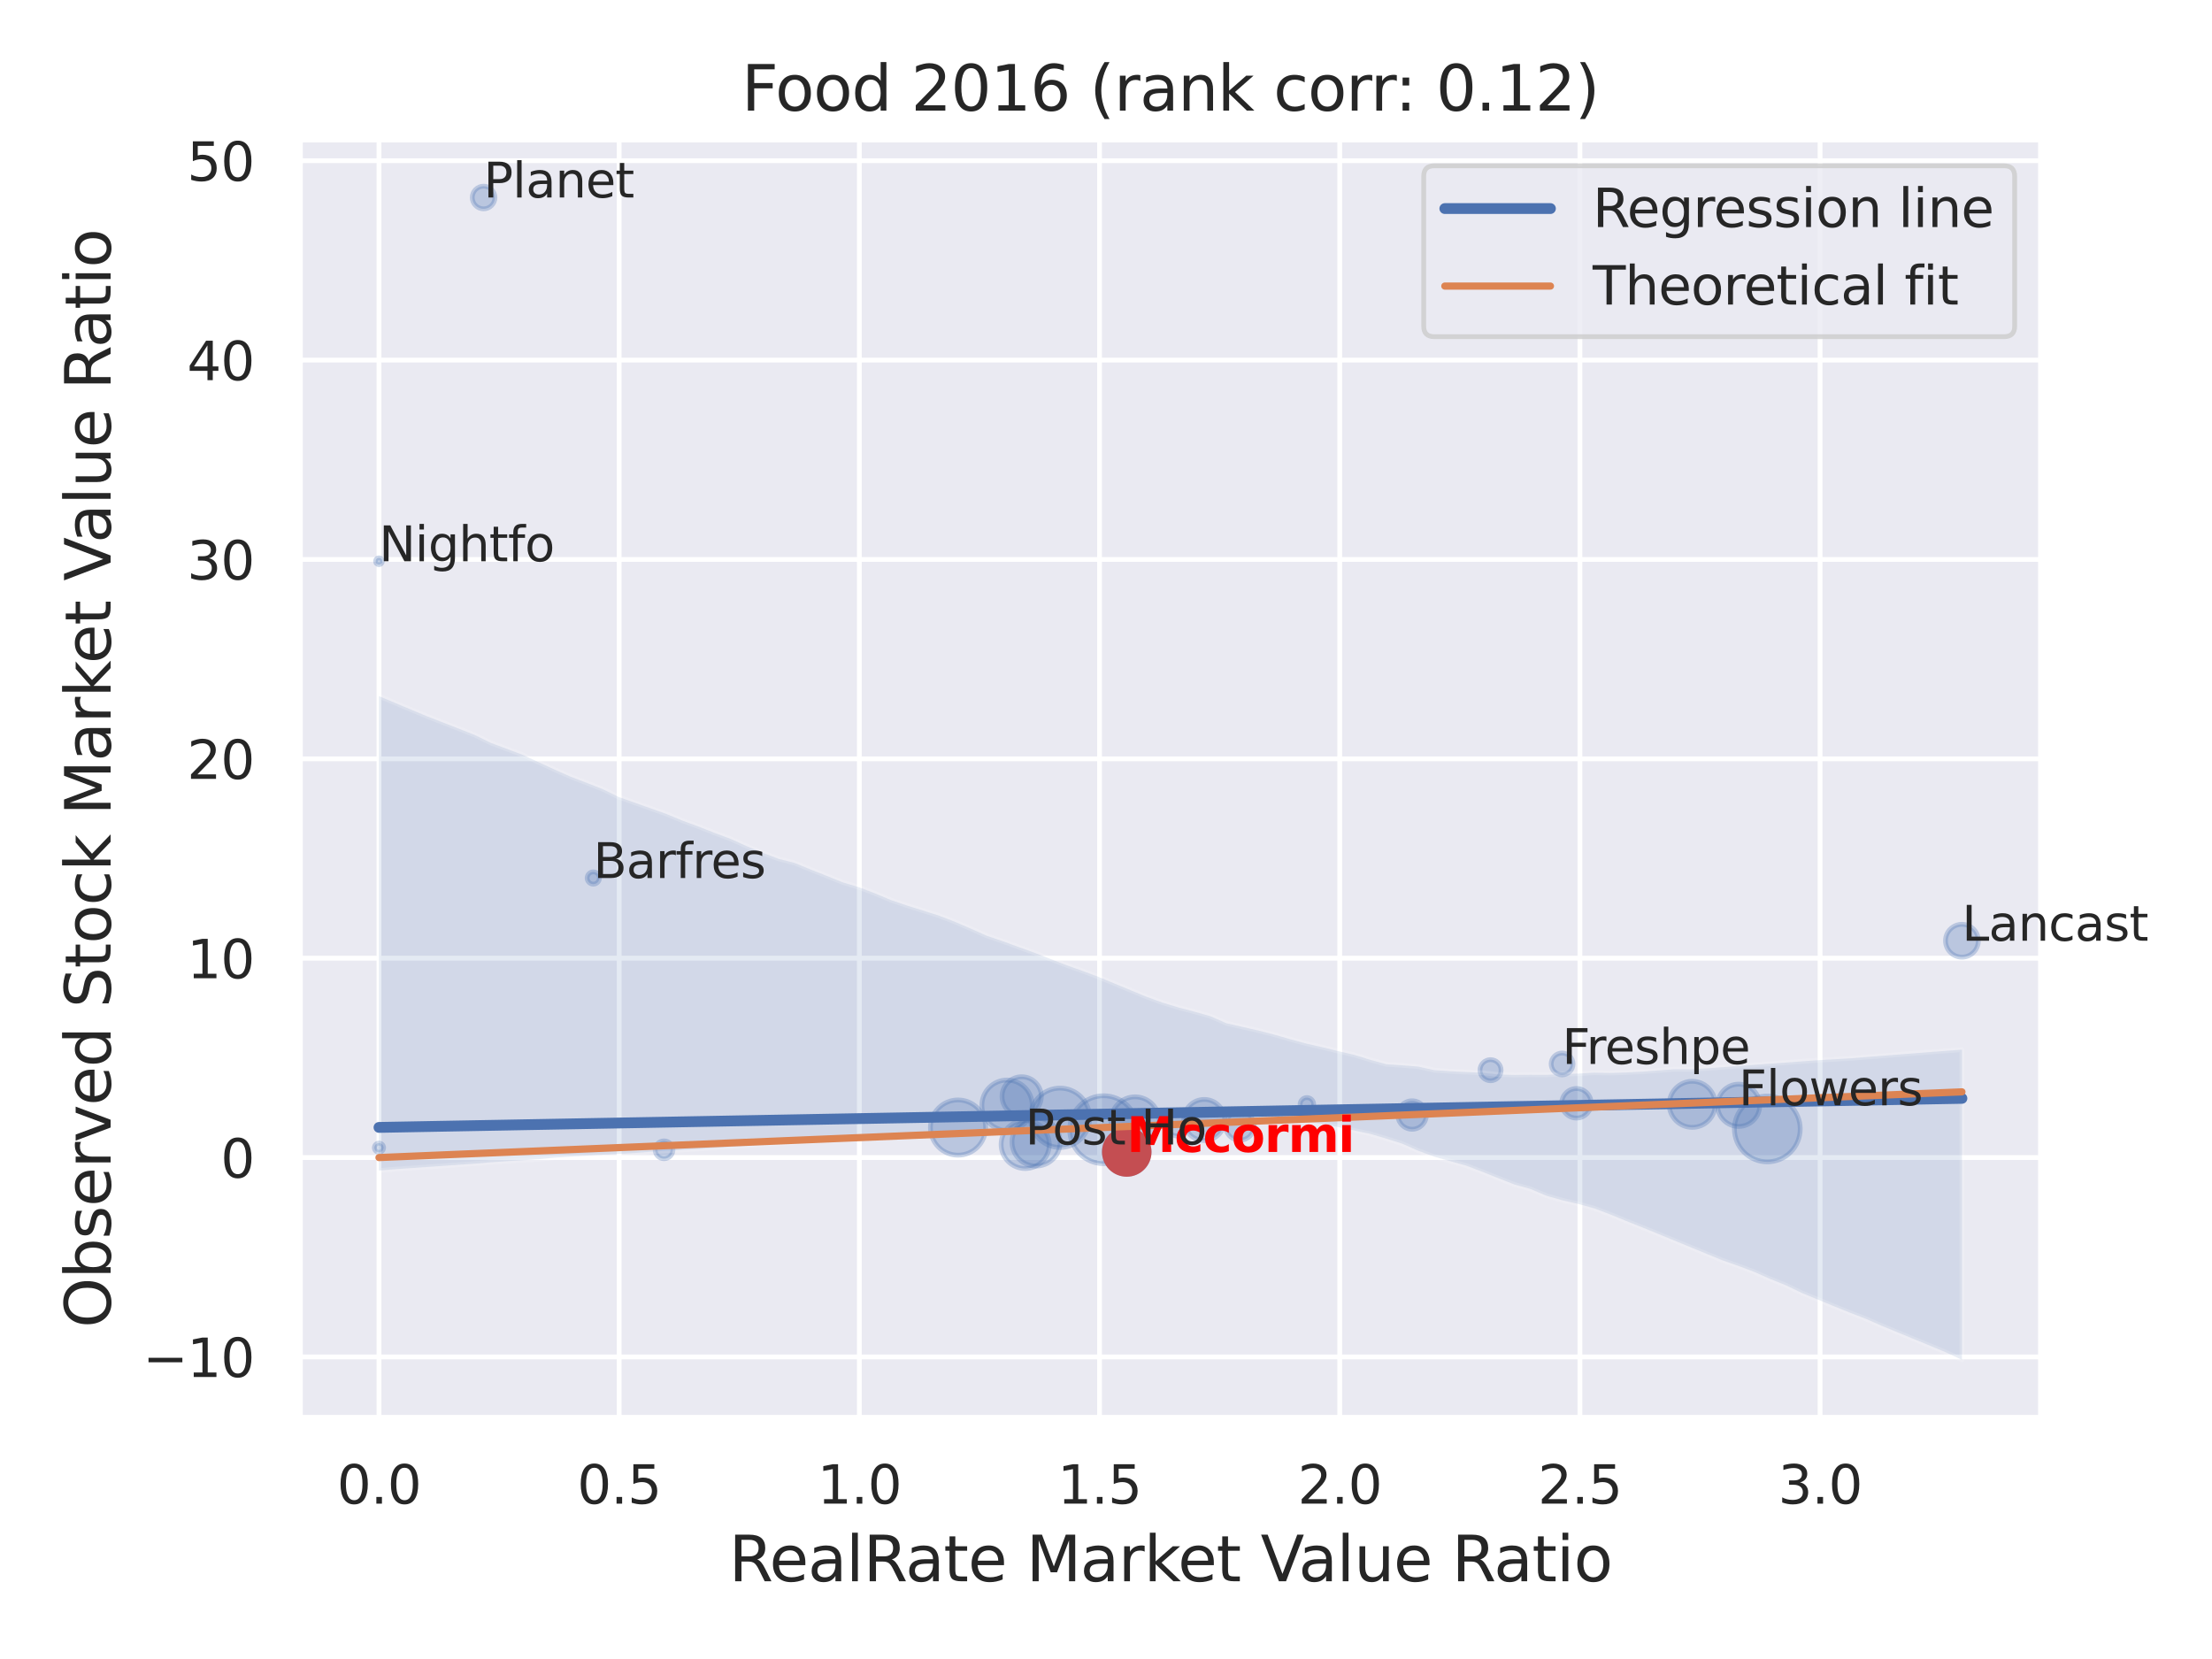 <?xml version="1.0" encoding="utf-8" standalone="no"?>
<!DOCTYPE svg PUBLIC "-//W3C//DTD SVG 1.1//EN"
  "http://www.w3.org/Graphics/SVG/1.1/DTD/svg11.dtd">
<svg xmlns:xlink="http://www.w3.org/1999/xlink" width="460.8pt" height="345.6pt" viewBox="0 0 460.8 345.6" xmlns="http://www.w3.org/2000/svg" version="1.1">
 <defs>
  <style type="text/css">*{stroke-linejoin: round; stroke-linecap: butt}</style>
 </defs>
 <g id="figure_1">
  <g id="patch_1">
   <path d="M 0 345.6 
L 460.8 345.6 
L 460.8 0 
L 0 0 
z
" style="fill: #ffffff"/>
  </g>
  <g id="axes_1">
   <g id="patch_2">
    <path d="M 62.46 295.38 
L 425.193 295.38 
L 425.193 29.04 
L 62.46 29.04 
z
" style="fill: #eaeaf2"/>
   </g>
   <g id="matplotlib.axis_1">
    <g id="xtick_1">
     <g id="line2d_1">
      <path d="M 78.948 295.38 
L 78.948 29.04 
" clip-path="url(#p2f8b7d0de1)" style="fill: none; stroke: #ffffff; stroke-linecap: round"/>
     </g>
     <g id="text_1">
      <!-- 0.0 -->
      <g style="fill: #262626" transform="translate(70.201 313.238) scale(0.11 -0.11)">
       <defs>
        <path id="DejaVuSans-30" d="M 2034 4250 
Q 1547 4250 1301 3770 
Q 1056 3291 1056 2328 
Q 1056 1369 1301 889 
Q 1547 409 2034 409 
Q 2525 409 2770 889 
Q 3016 1369 3016 2328 
Q 3016 3291 2770 3770 
Q 2525 4250 2034 4250 
z
M 2034 4750 
Q 2819 4750 3233 4129 
Q 3647 3509 3647 2328 
Q 3647 1150 3233 529 
Q 2819 -91 2034 -91 
Q 1250 -91 836 529 
Q 422 1150 422 2328 
Q 422 3509 836 4129 
Q 1250 4750 2034 4750 
z
" transform="scale(0.016)"/>
        <path id="DejaVuSans-2e" d="M 684 794 
L 1344 794 
L 1344 0 
L 684 0 
L 684 794 
z
" transform="scale(0.016)"/>
       </defs>
       <use xlink:href="#DejaVuSans-30"/>
       <use xlink:href="#DejaVuSans-2e" x="63.623"/>
       <use xlink:href="#DejaVuSans-30" x="95.41"/>
      </g>
     </g>
    </g>
    <g id="xtick_2">
     <g id="line2d_2">
      <path d="M 128.983 295.38 
L 128.983 29.04 
" clip-path="url(#p2f8b7d0de1)" style="fill: none; stroke: #ffffff; stroke-linecap: round"/>
     </g>
     <g id="text_2">
      <!-- 0.5 -->
      <g style="fill: #262626" transform="translate(120.236 313.238) scale(0.11 -0.11)">
       <defs>
        <path id="DejaVuSans-35" d="M 691 4666 
L 3169 4666 
L 3169 4134 
L 1269 4134 
L 1269 2991 
Q 1406 3038 1543 3061 
Q 1681 3084 1819 3084 
Q 2600 3084 3056 2656 
Q 3513 2228 3513 1497 
Q 3513 744 3044 326 
Q 2575 -91 1722 -91 
Q 1428 -91 1123 -41 
Q 819 9 494 109 
L 494 744 
Q 775 591 1075 516 
Q 1375 441 1709 441 
Q 2250 441 2565 725 
Q 2881 1009 2881 1497 
Q 2881 1984 2565 2268 
Q 2250 2553 1709 2553 
Q 1456 2553 1204 2497 
Q 953 2441 691 2322 
L 691 4666 
z
" transform="scale(0.016)"/>
       </defs>
       <use xlink:href="#DejaVuSans-30"/>
       <use xlink:href="#DejaVuSans-2e" x="63.623"/>
       <use xlink:href="#DejaVuSans-35" x="95.41"/>
      </g>
     </g>
    </g>
    <g id="xtick_3">
     <g id="line2d_3">
      <path d="M 179.018 295.38 
L 179.018 29.04 
" clip-path="url(#p2f8b7d0de1)" style="fill: none; stroke: #ffffff; stroke-linecap: round"/>
     </g>
     <g id="text_3">
      <!-- 1.0 -->
      <g style="fill: #262626" transform="translate(170.271 313.238) scale(0.11 -0.11)">
       <defs>
        <path id="DejaVuSans-31" d="M 794 531 
L 1825 531 
L 1825 4091 
L 703 3866 
L 703 4441 
L 1819 4666 
L 2450 4666 
L 2450 531 
L 3481 531 
L 3481 0 
L 794 0 
L 794 531 
z
" transform="scale(0.016)"/>
       </defs>
       <use xlink:href="#DejaVuSans-31"/>
       <use xlink:href="#DejaVuSans-2e" x="63.623"/>
       <use xlink:href="#DejaVuSans-30" x="95.41"/>
      </g>
     </g>
    </g>
    <g id="xtick_4">
     <g id="line2d_4">
      <path d="M 229.052 295.38 
L 229.052 29.04 
" clip-path="url(#p2f8b7d0de1)" style="fill: none; stroke: #ffffff; stroke-linecap: round"/>
     </g>
     <g id="text_4">
      <!-- 1.5 -->
      <g style="fill: #262626" transform="translate(220.306 313.238) scale(0.11 -0.11)">
       <use xlink:href="#DejaVuSans-31"/>
       <use xlink:href="#DejaVuSans-2e" x="63.623"/>
       <use xlink:href="#DejaVuSans-35" x="95.41"/>
      </g>
     </g>
    </g>
    <g id="xtick_5">
     <g id="line2d_5">
      <path d="M 279.087 295.38 
L 279.087 29.04 
" clip-path="url(#p2f8b7d0de1)" style="fill: none; stroke: #ffffff; stroke-linecap: round"/>
     </g>
     <g id="text_5">
      <!-- 2.0 -->
      <g style="fill: #262626" transform="translate(270.34 313.238) scale(0.11 -0.11)">
       <defs>
        <path id="DejaVuSans-32" d="M 1228 531 
L 3431 531 
L 3431 0 
L 469 0 
L 469 531 
Q 828 903 1448 1529 
Q 2069 2156 2228 2338 
Q 2531 2678 2651 2914 
Q 2772 3150 2772 3378 
Q 2772 3750 2511 3984 
Q 2250 4219 1831 4219 
Q 1534 4219 1204 4116 
Q 875 4013 500 3803 
L 500 4441 
Q 881 4594 1212 4672 
Q 1544 4750 1819 4750 
Q 2544 4750 2975 4387 
Q 3406 4025 3406 3419 
Q 3406 3131 3298 2873 
Q 3191 2616 2906 2266 
Q 2828 2175 2409 1742 
Q 1991 1309 1228 531 
z
" transform="scale(0.016)"/>
       </defs>
       <use xlink:href="#DejaVuSans-32"/>
       <use xlink:href="#DejaVuSans-2e" x="63.623"/>
       <use xlink:href="#DejaVuSans-30" x="95.41"/>
      </g>
     </g>
    </g>
    <g id="xtick_6">
     <g id="line2d_6">
      <path d="M 329.122 295.38 
L 329.122 29.04 
" clip-path="url(#p2f8b7d0de1)" style="fill: none; stroke: #ffffff; stroke-linecap: round"/>
     </g>
     <g id="text_6">
      <!-- 2.5 -->
      <g style="fill: #262626" transform="translate(320.375 313.238) scale(0.11 -0.11)">
       <use xlink:href="#DejaVuSans-32"/>
       <use xlink:href="#DejaVuSans-2e" x="63.623"/>
       <use xlink:href="#DejaVuSans-35" x="95.41"/>
      </g>
     </g>
    </g>
    <g id="xtick_7">
     <g id="line2d_7">
      <path d="M 379.157 295.38 
L 379.157 29.04 
" clip-path="url(#p2f8b7d0de1)" style="fill: none; stroke: #ffffff; stroke-linecap: round"/>
     </g>
     <g id="text_7">
      <!-- 3.0 -->
      <g style="fill: #262626" transform="translate(370.41 313.238) scale(0.11 -0.11)">
       <defs>
        <path id="DejaVuSans-33" d="M 2597 2516 
Q 3050 2419 3304 2112 
Q 3559 1806 3559 1356 
Q 3559 666 3084 287 
Q 2609 -91 1734 -91 
Q 1441 -91 1130 -33 
Q 819 25 488 141 
L 488 750 
Q 750 597 1062 519 
Q 1375 441 1716 441 
Q 2309 441 2620 675 
Q 2931 909 2931 1356 
Q 2931 1769 2642 2001 
Q 2353 2234 1838 2234 
L 1294 2234 
L 1294 2753 
L 1863 2753 
Q 2328 2753 2575 2939 
Q 2822 3125 2822 3475 
Q 2822 3834 2567 4026 
Q 2313 4219 1838 4219 
Q 1578 4219 1281 4162 
Q 984 4106 628 3988 
L 628 4550 
Q 988 4650 1302 4700 
Q 1616 4750 1894 4750 
Q 2613 4750 3031 4423 
Q 3450 4097 3450 3541 
Q 3450 3153 3228 2886 
Q 3006 2619 2597 2516 
z
" transform="scale(0.016)"/>
       </defs>
       <use xlink:href="#DejaVuSans-33"/>
       <use xlink:href="#DejaVuSans-2e" x="63.623"/>
       <use xlink:href="#DejaVuSans-30" x="95.41"/>
      </g>
     </g>
    </g>
    <g id="text_8">
     <!-- RealRate Market Value Ratio -->
     <g style="fill: #262626" transform="translate(151.84 329.404) scale(0.13 -0.13)">
      <defs>
       <path id="DejaVuSans-52" d="M 2841 2188 
Q 3044 2119 3236 1894 
Q 3428 1669 3622 1275 
L 4263 0 
L 3584 0 
L 2988 1197 
Q 2756 1666 2539 1819 
Q 2322 1972 1947 1972 
L 1259 1972 
L 1259 0 
L 628 0 
L 628 4666 
L 2053 4666 
Q 2853 4666 3247 4331 
Q 3641 3997 3641 3322 
Q 3641 2881 3436 2590 
Q 3231 2300 2841 2188 
z
M 1259 4147 
L 1259 2491 
L 2053 2491 
Q 2509 2491 2742 2702 
Q 2975 2913 2975 3322 
Q 2975 3731 2742 3939 
Q 2509 4147 2053 4147 
L 1259 4147 
z
" transform="scale(0.016)"/>
       <path id="DejaVuSans-65" d="M 3597 1894 
L 3597 1613 
L 953 1613 
Q 991 1019 1311 708 
Q 1631 397 2203 397 
Q 2534 397 2845 478 
Q 3156 559 3463 722 
L 3463 178 
Q 3153 47 2828 -22 
Q 2503 -91 2169 -91 
Q 1331 -91 842 396 
Q 353 884 353 1716 
Q 353 2575 817 3079 
Q 1281 3584 2069 3584 
Q 2775 3584 3186 3129 
Q 3597 2675 3597 1894 
z
M 3022 2063 
Q 3016 2534 2758 2815 
Q 2500 3097 2075 3097 
Q 1594 3097 1305 2825 
Q 1016 2553 972 2059 
L 3022 2063 
z
" transform="scale(0.016)"/>
       <path id="DejaVuSans-61" d="M 2194 1759 
Q 1497 1759 1228 1600 
Q 959 1441 959 1056 
Q 959 750 1161 570 
Q 1363 391 1709 391 
Q 2188 391 2477 730 
Q 2766 1069 2766 1631 
L 2766 1759 
L 2194 1759 
z
M 3341 1997 
L 3341 0 
L 2766 0 
L 2766 531 
Q 2569 213 2275 61 
Q 1981 -91 1556 -91 
Q 1019 -91 701 211 
Q 384 513 384 1019 
Q 384 1609 779 1909 
Q 1175 2209 1959 2209 
L 2766 2209 
L 2766 2266 
Q 2766 2663 2505 2880 
Q 2244 3097 1772 3097 
Q 1472 3097 1187 3025 
Q 903 2953 641 2809 
L 641 3341 
Q 956 3463 1253 3523 
Q 1550 3584 1831 3584 
Q 2591 3584 2966 3190 
Q 3341 2797 3341 1997 
z
" transform="scale(0.016)"/>
       <path id="DejaVuSans-6c" d="M 603 4863 
L 1178 4863 
L 1178 0 
L 603 0 
L 603 4863 
z
" transform="scale(0.016)"/>
       <path id="DejaVuSans-74" d="M 1172 4494 
L 1172 3500 
L 2356 3500 
L 2356 3053 
L 1172 3053 
L 1172 1153 
Q 1172 725 1289 603 
Q 1406 481 1766 481 
L 2356 481 
L 2356 0 
L 1766 0 
Q 1100 0 847 248 
Q 594 497 594 1153 
L 594 3053 
L 172 3053 
L 172 3500 
L 594 3500 
L 594 4494 
L 1172 4494 
z
" transform="scale(0.016)"/>
       <path id="DejaVuSans-20" transform="scale(0.016)"/>
       <path id="DejaVuSans-4d" d="M 628 4666 
L 1569 4666 
L 2759 1491 
L 3956 4666 
L 4897 4666 
L 4897 0 
L 4281 0 
L 4281 4097 
L 3078 897 
L 2444 897 
L 1241 4097 
L 1241 0 
L 628 0 
L 628 4666 
z
" transform="scale(0.016)"/>
       <path id="DejaVuSans-72" d="M 2631 2963 
Q 2534 3019 2420 3045 
Q 2306 3072 2169 3072 
Q 1681 3072 1420 2755 
Q 1159 2438 1159 1844 
L 1159 0 
L 581 0 
L 581 3500 
L 1159 3500 
L 1159 2956 
Q 1341 3275 1631 3429 
Q 1922 3584 2338 3584 
Q 2397 3584 2469 3576 
Q 2541 3569 2628 3553 
L 2631 2963 
z
" transform="scale(0.016)"/>
       <path id="DejaVuSans-6b" d="M 581 4863 
L 1159 4863 
L 1159 1991 
L 2875 3500 
L 3609 3500 
L 1753 1863 
L 3688 0 
L 2938 0 
L 1159 1709 
L 1159 0 
L 581 0 
L 581 4863 
z
" transform="scale(0.016)"/>
       <path id="DejaVuSans-56" d="M 1831 0 
L 50 4666 
L 709 4666 
L 2188 738 
L 3669 4666 
L 4325 4666 
L 2547 0 
L 1831 0 
z
" transform="scale(0.016)"/>
       <path id="DejaVuSans-75" d="M 544 1381 
L 544 3500 
L 1119 3500 
L 1119 1403 
Q 1119 906 1312 657 
Q 1506 409 1894 409 
Q 2359 409 2629 706 
Q 2900 1003 2900 1516 
L 2900 3500 
L 3475 3500 
L 3475 0 
L 2900 0 
L 2900 538 
Q 2691 219 2414 64 
Q 2138 -91 1772 -91 
Q 1169 -91 856 284 
Q 544 659 544 1381 
z
M 1991 3584 
L 1991 3584 
z
" transform="scale(0.016)"/>
       <path id="DejaVuSans-69" d="M 603 3500 
L 1178 3500 
L 1178 0 
L 603 0 
L 603 3500 
z
M 603 4863 
L 1178 4863 
L 1178 4134 
L 603 4134 
L 603 4863 
z
" transform="scale(0.016)"/>
       <path id="DejaVuSans-6f" d="M 1959 3097 
Q 1497 3097 1228 2736 
Q 959 2375 959 1747 
Q 959 1119 1226 758 
Q 1494 397 1959 397 
Q 2419 397 2687 759 
Q 2956 1122 2956 1747 
Q 2956 2369 2687 2733 
Q 2419 3097 1959 3097 
z
M 1959 3584 
Q 2709 3584 3137 3096 
Q 3566 2609 3566 1747 
Q 3566 888 3137 398 
Q 2709 -91 1959 -91 
Q 1206 -91 779 398 
Q 353 888 353 1747 
Q 353 2609 779 3096 
Q 1206 3584 1959 3584 
z
" transform="scale(0.016)"/>
      </defs>
      <use xlink:href="#DejaVuSans-52"/>
      <use xlink:href="#DejaVuSans-65" x="64.982"/>
      <use xlink:href="#DejaVuSans-61" x="126.506"/>
      <use xlink:href="#DejaVuSans-6c" x="187.785"/>
      <use xlink:href="#DejaVuSans-52" x="215.568"/>
      <use xlink:href="#DejaVuSans-61" x="282.801"/>
      <use xlink:href="#DejaVuSans-74" x="344.08"/>
      <use xlink:href="#DejaVuSans-65" x="383.289"/>
      <use xlink:href="#DejaVuSans-20" x="444.812"/>
      <use xlink:href="#DejaVuSans-4d" x="476.6"/>
      <use xlink:href="#DejaVuSans-61" x="562.879"/>
      <use xlink:href="#DejaVuSans-72" x="624.158"/>
      <use xlink:href="#DejaVuSans-6b" x="665.271"/>
      <use xlink:href="#DejaVuSans-65" x="719.557"/>
      <use xlink:href="#DejaVuSans-74" x="781.08"/>
      <use xlink:href="#DejaVuSans-20" x="820.289"/>
      <use xlink:href="#DejaVuSans-56" x="852.076"/>
      <use xlink:href="#DejaVuSans-61" x="912.734"/>
      <use xlink:href="#DejaVuSans-6c" x="974.014"/>
      <use xlink:href="#DejaVuSans-75" x="1001.797"/>
      <use xlink:href="#DejaVuSans-65" x="1065.176"/>
      <use xlink:href="#DejaVuSans-20" x="1126.699"/>
      <use xlink:href="#DejaVuSans-52" x="1158.486"/>
      <use xlink:href="#DejaVuSans-61" x="1225.719"/>
      <use xlink:href="#DejaVuSans-74" x="1286.998"/>
      <use xlink:href="#DejaVuSans-69" x="1326.207"/>
      <use xlink:href="#DejaVuSans-6f" x="1353.99"/>
     </g>
    </g>
   </g>
   <g id="matplotlib.axis_2">
    <g id="ytick_1">
     <g id="line2d_8">
      <path d="M 62.46 282.671 
L 425.193 282.671 
" clip-path="url(#p2f8b7d0de1)" style="fill: none; stroke: #ffffff; stroke-linecap: round"/>
     </g>
     <g id="text_9">
      <!-- −10 -->
      <g style="fill: #262626" transform="translate(29.745 286.85) scale(0.11 -0.11)">
       <defs>
        <path id="DejaVuSans-2212" d="M 678 2272 
L 4684 2272 
L 4684 1741 
L 678 1741 
L 678 2272 
z
" transform="scale(0.016)"/>
       </defs>
       <use xlink:href="#DejaVuSans-2212"/>
       <use xlink:href="#DejaVuSans-31" x="83.789"/>
       <use xlink:href="#DejaVuSans-30" x="147.412"/>
      </g>
     </g>
    </g>
    <g id="ytick_2">
     <g id="line2d_9">
      <path d="M 62.46 241.139 
L 425.193 241.139 
" clip-path="url(#p2f8b7d0de1)" style="fill: none; stroke: #ffffff; stroke-linecap: round"/>
     </g>
     <g id="text_10">
      <!-- 0 -->
      <g style="fill: #262626" transform="translate(45.961 245.318) scale(0.11 -0.11)">
       <use xlink:href="#DejaVuSans-30"/>
      </g>
     </g>
    </g>
    <g id="ytick_3">
     <g id="line2d_10">
      <path d="M 62.46 199.608 
L 425.193 199.608 
" clip-path="url(#p2f8b7d0de1)" style="fill: none; stroke: #ffffff; stroke-linecap: round"/>
     </g>
     <g id="text_11">
      <!-- 10 -->
      <g style="fill: #262626" transform="translate(38.962 203.787) scale(0.11 -0.11)">
       <use xlink:href="#DejaVuSans-31"/>
       <use xlink:href="#DejaVuSans-30" x="63.623"/>
      </g>
     </g>
    </g>
    <g id="ytick_4">
     <g id="line2d_11">
      <path d="M 62.46 158.076 
L 425.193 158.076 
" clip-path="url(#p2f8b7d0de1)" style="fill: none; stroke: #ffffff; stroke-linecap: round"/>
     </g>
     <g id="text_12">
      <!-- 20 -->
      <g style="fill: #262626" transform="translate(38.962 162.255) scale(0.11 -0.11)">
       <use xlink:href="#DejaVuSans-32"/>
       <use xlink:href="#DejaVuSans-30" x="63.623"/>
      </g>
     </g>
    </g>
    <g id="ytick_5">
     <g id="line2d_12">
      <path d="M 62.46 116.544 
L 425.193 116.544 
" clip-path="url(#p2f8b7d0de1)" style="fill: none; stroke: #ffffff; stroke-linecap: round"/>
     </g>
     <g id="text_13">
      <!-- 30 -->
      <g style="fill: #262626" transform="translate(38.962 120.723) scale(0.11 -0.11)">
       <use xlink:href="#DejaVuSans-33"/>
       <use xlink:href="#DejaVuSans-30" x="63.623"/>
      </g>
     </g>
    </g>
    <g id="ytick_6">
     <g id="line2d_13">
      <path d="M 62.46 75.012 
L 425.193 75.012 
" clip-path="url(#p2f8b7d0de1)" style="fill: none; stroke: #ffffff; stroke-linecap: round"/>
     </g>
     <g id="text_14">
      <!-- 40 -->
      <g style="fill: #262626" transform="translate(38.962 79.192) scale(0.11 -0.11)">
       <defs>
        <path id="DejaVuSans-34" d="M 2419 4116 
L 825 1625 
L 2419 1625 
L 2419 4116 
z
M 2253 4666 
L 3047 4666 
L 3047 1625 
L 3713 1625 
L 3713 1100 
L 3047 1100 
L 3047 0 
L 2419 0 
L 2419 1100 
L 313 1100 
L 313 1709 
L 2253 4666 
z
" transform="scale(0.016)"/>
       </defs>
       <use xlink:href="#DejaVuSans-34"/>
       <use xlink:href="#DejaVuSans-30" x="63.623"/>
      </g>
     </g>
    </g>
    <g id="ytick_7">
     <g id="line2d_14">
      <path d="M 62.46 33.481 
L 425.193 33.481 
" clip-path="url(#p2f8b7d0de1)" style="fill: none; stroke: #ffffff; stroke-linecap: round"/>
     </g>
     <g id="text_15">
      <!-- 50 -->
      <g style="fill: #262626" transform="translate(38.962 37.66) scale(0.11 -0.11)">
       <use xlink:href="#DejaVuSans-35"/>
       <use xlink:href="#DejaVuSans-30" x="63.623"/>
      </g>
     </g>
    </g>
    <g id="text_16">
     <!-- Observed Stock Market Value Ratio -->
     <g style="fill: #262626" transform="translate(23.041 276.612) rotate(-90) scale(0.13 -0.13)">
      <defs>
       <path id="DejaVuSans-4f" d="M 2522 4238 
Q 1834 4238 1429 3725 
Q 1025 3213 1025 2328 
Q 1025 1447 1429 934 
Q 1834 422 2522 422 
Q 3209 422 3611 934 
Q 4013 1447 4013 2328 
Q 4013 3213 3611 3725 
Q 3209 4238 2522 4238 
z
M 2522 4750 
Q 3503 4750 4090 4092 
Q 4678 3434 4678 2328 
Q 4678 1225 4090 567 
Q 3503 -91 2522 -91 
Q 1538 -91 948 565 
Q 359 1222 359 2328 
Q 359 3434 948 4092 
Q 1538 4750 2522 4750 
z
" transform="scale(0.016)"/>
       <path id="DejaVuSans-62" d="M 3116 1747 
Q 3116 2381 2855 2742 
Q 2594 3103 2138 3103 
Q 1681 3103 1420 2742 
Q 1159 2381 1159 1747 
Q 1159 1113 1420 752 
Q 1681 391 2138 391 
Q 2594 391 2855 752 
Q 3116 1113 3116 1747 
z
M 1159 2969 
Q 1341 3281 1617 3432 
Q 1894 3584 2278 3584 
Q 2916 3584 3314 3078 
Q 3713 2572 3713 1747 
Q 3713 922 3314 415 
Q 2916 -91 2278 -91 
Q 1894 -91 1617 61 
Q 1341 213 1159 525 
L 1159 0 
L 581 0 
L 581 4863 
L 1159 4863 
L 1159 2969 
z
" transform="scale(0.016)"/>
       <path id="DejaVuSans-73" d="M 2834 3397 
L 2834 2853 
Q 2591 2978 2328 3040 
Q 2066 3103 1784 3103 
Q 1356 3103 1142 2972 
Q 928 2841 928 2578 
Q 928 2378 1081 2264 
Q 1234 2150 1697 2047 
L 1894 2003 
Q 2506 1872 2764 1633 
Q 3022 1394 3022 966 
Q 3022 478 2636 193 
Q 2250 -91 1575 -91 
Q 1294 -91 989 -36 
Q 684 19 347 128 
L 347 722 
Q 666 556 975 473 
Q 1284 391 1588 391 
Q 1994 391 2212 530 
Q 2431 669 2431 922 
Q 2431 1156 2273 1281 
Q 2116 1406 1581 1522 
L 1381 1569 
Q 847 1681 609 1914 
Q 372 2147 372 2553 
Q 372 3047 722 3315 
Q 1072 3584 1716 3584 
Q 2034 3584 2315 3537 
Q 2597 3491 2834 3397 
z
" transform="scale(0.016)"/>
       <path id="DejaVuSans-76" d="M 191 3500 
L 800 3500 
L 1894 563 
L 2988 3500 
L 3597 3500 
L 2284 0 
L 1503 0 
L 191 3500 
z
" transform="scale(0.016)"/>
       <path id="DejaVuSans-64" d="M 2906 2969 
L 2906 4863 
L 3481 4863 
L 3481 0 
L 2906 0 
L 2906 525 
Q 2725 213 2448 61 
Q 2172 -91 1784 -91 
Q 1150 -91 751 415 
Q 353 922 353 1747 
Q 353 2572 751 3078 
Q 1150 3584 1784 3584 
Q 2172 3584 2448 3432 
Q 2725 3281 2906 2969 
z
M 947 1747 
Q 947 1113 1208 752 
Q 1469 391 1925 391 
Q 2381 391 2643 752 
Q 2906 1113 2906 1747 
Q 2906 2381 2643 2742 
Q 2381 3103 1925 3103 
Q 1469 3103 1208 2742 
Q 947 2381 947 1747 
z
" transform="scale(0.016)"/>
       <path id="DejaVuSans-53" d="M 3425 4513 
L 3425 3897 
Q 3066 4069 2747 4153 
Q 2428 4238 2131 4238 
Q 1616 4238 1336 4038 
Q 1056 3838 1056 3469 
Q 1056 3159 1242 3001 
Q 1428 2844 1947 2747 
L 2328 2669 
Q 3034 2534 3370 2195 
Q 3706 1856 3706 1288 
Q 3706 609 3251 259 
Q 2797 -91 1919 -91 
Q 1588 -91 1214 -16 
Q 841 59 441 206 
L 441 856 
Q 825 641 1194 531 
Q 1563 422 1919 422 
Q 2459 422 2753 634 
Q 3047 847 3047 1241 
Q 3047 1584 2836 1778 
Q 2625 1972 2144 2069 
L 1759 2144 
Q 1053 2284 737 2584 
Q 422 2884 422 3419 
Q 422 4038 858 4394 
Q 1294 4750 2059 4750 
Q 2388 4750 2728 4690 
Q 3069 4631 3425 4513 
z
" transform="scale(0.016)"/>
       <path id="DejaVuSans-63" d="M 3122 3366 
L 3122 2828 
Q 2878 2963 2633 3030 
Q 2388 3097 2138 3097 
Q 1578 3097 1268 2742 
Q 959 2388 959 1747 
Q 959 1106 1268 751 
Q 1578 397 2138 397 
Q 2388 397 2633 464 
Q 2878 531 3122 666 
L 3122 134 
Q 2881 22 2623 -34 
Q 2366 -91 2075 -91 
Q 1284 -91 818 406 
Q 353 903 353 1747 
Q 353 2603 823 3093 
Q 1294 3584 2113 3584 
Q 2378 3584 2631 3529 
Q 2884 3475 3122 3366 
z
" transform="scale(0.016)"/>
      </defs>
      <use xlink:href="#DejaVuSans-4f"/>
      <use xlink:href="#DejaVuSans-62" x="78.711"/>
      <use xlink:href="#DejaVuSans-73" x="142.188"/>
      <use xlink:href="#DejaVuSans-65" x="194.287"/>
      <use xlink:href="#DejaVuSans-72" x="255.811"/>
      <use xlink:href="#DejaVuSans-76" x="296.924"/>
      <use xlink:href="#DejaVuSans-65" x="356.104"/>
      <use xlink:href="#DejaVuSans-64" x="417.627"/>
      <use xlink:href="#DejaVuSans-20" x="481.104"/>
      <use xlink:href="#DejaVuSans-53" x="512.891"/>
      <use xlink:href="#DejaVuSans-74" x="576.367"/>
      <use xlink:href="#DejaVuSans-6f" x="615.576"/>
      <use xlink:href="#DejaVuSans-63" x="676.758"/>
      <use xlink:href="#DejaVuSans-6b" x="731.738"/>
      <use xlink:href="#DejaVuSans-20" x="789.648"/>
      <use xlink:href="#DejaVuSans-4d" x="821.436"/>
      <use xlink:href="#DejaVuSans-61" x="907.715"/>
      <use xlink:href="#DejaVuSans-72" x="968.994"/>
      <use xlink:href="#DejaVuSans-6b" x="1010.107"/>
      <use xlink:href="#DejaVuSans-65" x="1064.393"/>
      <use xlink:href="#DejaVuSans-74" x="1125.916"/>
      <use xlink:href="#DejaVuSans-20" x="1165.125"/>
      <use xlink:href="#DejaVuSans-56" x="1196.912"/>
      <use xlink:href="#DejaVuSans-61" x="1257.57"/>
      <use xlink:href="#DejaVuSans-6c" x="1318.85"/>
      <use xlink:href="#DejaVuSans-75" x="1346.633"/>
      <use xlink:href="#DejaVuSans-65" x="1410.012"/>
      <use xlink:href="#DejaVuSans-20" x="1471.535"/>
      <use xlink:href="#DejaVuSans-52" x="1503.322"/>
      <use xlink:href="#DejaVuSans-61" x="1570.555"/>
      <use xlink:href="#DejaVuSans-74" x="1631.834"/>
      <use xlink:href="#DejaVuSans-69" x="1671.043"/>
      <use xlink:href="#DejaVuSans-6f" x="1698.826"/>
     </g>
    </g>
   </g>
   <g id="PathCollection_1">
    <path d="M 245.25 236.646 
C 245.854 236.646 246.434 236.406 246.862 235.979 
C 247.289 235.551 247.529 234.971 247.529 234.367 
C 247.529 233.762 247.289 233.183 246.862 232.755 
C 246.434 232.328 245.854 232.087 245.25 232.087 
C 244.645 232.087 244.066 232.328 243.638 232.755 
C 243.211 233.183 242.97 233.762 242.97 234.367 
C 242.97 234.971 243.211 235.551 243.638 235.979 
C 244.066 236.406 244.645 236.646 245.25 236.646 
z
" clip-path="url(#p2f8b7d0de1)" style="fill: #4c72b0; fill-opacity: 0.3; stroke: #4c72b0; stroke-opacity: 0.3"/>
    <path d="M 209.791 235.497 
C 211.184 235.497 212.52 234.943 213.505 233.958 
C 214.49 232.973 215.044 231.637 215.044 230.244 
C 215.044 228.851 214.49 227.515 213.505 226.53 
C 212.52 225.545 211.184 224.992 209.791 224.992 
C 208.398 224.992 207.062 225.545 206.077 226.53 
C 205.092 227.515 204.539 228.851 204.539 230.244 
C 204.539 231.637 205.092 232.973 206.077 233.958 
C 207.062 234.943 208.398 235.497 209.791 235.497 
z
" clip-path="url(#p2f8b7d0de1)" style="fill: #4c72b0; fill-opacity: 0.3; stroke: #4c72b0; stroke-opacity: 0.3"/>
    <path d="M 199.579 240.643 
C 201.104 240.643 202.568 240.037 203.646 238.958 
C 204.725 237.88 205.331 236.416 205.331 234.891 
C 205.331 233.365 204.725 231.902 203.646 230.823 
C 202.568 229.744 201.104 229.138 199.579 229.138 
C 198.053 229.138 196.59 229.744 195.511 230.823 
C 194.432 231.902 193.826 233.365 193.826 234.891 
C 193.826 236.416 194.432 237.88 195.511 238.958 
C 196.59 240.037 198.053 240.643 199.579 240.643 
z
" clip-path="url(#p2f8b7d0de1)" style="fill: #4c72b0; fill-opacity: 0.3; stroke: #4c72b0; stroke-opacity: 0.3"/>
    <path d="M 294.169 235.244 
C 294.955 235.244 295.709 234.932 296.265 234.376 
C 296.821 233.82 297.134 233.066 297.134 232.28 
C 297.134 231.493 296.821 230.739 296.265 230.183 
C 295.709 229.627 294.955 229.315 294.169 229.315 
C 293.383 229.315 292.629 229.627 292.073 230.183 
C 291.517 230.739 291.204 231.493 291.204 232.28 
C 291.204 233.066 291.517 233.82 292.073 234.376 
C 292.629 234.932 293.383 235.244 294.169 235.244 
z
" clip-path="url(#p2f8b7d0de1)" style="fill: #4c72b0; fill-opacity: 0.3; stroke: #4c72b0; stroke-opacity: 0.3"/>
    <path d="M 220.826 239.033 
C 222.465 239.033 224.037 238.381 225.196 237.223 
C 226.355 236.064 227.006 234.492 227.006 232.853 
C 227.006 231.214 226.355 229.642 225.196 228.483 
C 224.037 227.324 222.465 226.673 220.826 226.673 
C 219.187 226.673 217.615 227.324 216.456 228.483 
C 215.298 229.642 214.646 231.214 214.646 232.853 
C 214.646 234.492 215.298 236.064 216.456 237.223 
C 217.615 238.381 219.187 239.033 220.826 239.033 
z
" clip-path="url(#p2f8b7d0de1)" style="fill: #4c72b0; fill-opacity: 0.3; stroke: #4c72b0; stroke-opacity: 0.3"/>
    <path d="M 212.834 232.489 
C 213.919 232.489 214.961 232.057 215.728 231.29 
C 216.495 230.523 216.927 229.482 216.927 228.396 
C 216.927 227.311 216.495 226.27 215.728 225.502 
C 214.961 224.735 213.919 224.304 212.834 224.304 
C 211.749 224.304 210.708 224.735 209.94 225.502 
C 209.173 226.27 208.742 227.311 208.742 228.396 
C 208.742 229.482 209.173 230.523 209.94 231.29 
C 210.708 232.057 211.749 232.489 212.834 232.489 
z
" clip-path="url(#p2f8b7d0de1)" style="fill: #4c72b0; fill-opacity: 0.3; stroke: #4c72b0; stroke-opacity: 0.3"/>
    <path d="M 408.705 199.392 
C 409.612 199.392 410.482 199.032 411.124 198.39 
C 411.765 197.749 412.126 196.878 412.126 195.971 
C 412.126 195.064 411.765 194.194 411.124 193.552 
C 410.482 192.911 409.612 192.55 408.705 192.55 
C 407.798 192.55 406.928 192.911 406.286 193.552 
C 405.645 194.194 405.284 195.064 405.284 195.971 
C 405.284 196.878 405.645 197.749 406.286 198.39 
C 406.928 199.032 407.798 199.392 408.705 199.392 
z
" clip-path="url(#p2f8b7d0de1)" style="fill: #4c72b0; fill-opacity: 0.3; stroke: #4c72b0; stroke-opacity: 0.3"/>
    <path d="M 234.722 244.632 
C 235.957 244.632 237.143 244.141 238.016 243.268 
C 238.89 242.394 239.381 241.208 239.381 239.973 
C 239.381 238.737 238.89 237.552 238.016 236.678 
C 237.143 235.804 235.957 235.313 234.722 235.313 
C 233.486 235.313 232.301 235.804 231.427 236.678 
C 230.553 237.552 230.062 238.737 230.062 239.973 
C 230.062 241.208 230.553 242.394 231.427 243.268 
C 232.301 244.141 233.486 244.632 234.722 244.632 
z
" clip-path="url(#p2f8b7d0de1)" style="fill: #4c72b0; fill-opacity: 0.3; stroke: #4c72b0; stroke-opacity: 0.3"/>
    <path d="M 328.404 232.911 
C 329.219 232.911 330.001 232.587 330.578 232.011 
C 331.155 231.434 331.479 230.652 331.479 229.837 
C 331.479 229.021 331.155 228.239 330.578 227.662 
C 330.001 227.086 329.219 226.762 328.404 226.762 
C 327.588 226.762 326.806 227.086 326.23 227.662 
C 325.653 228.239 325.329 229.021 325.329 229.837 
C 325.329 230.652 325.653 231.434 326.23 232.011 
C 326.806 232.587 327.588 232.911 328.404 232.911 
z
" clip-path="url(#p2f8b7d0de1)" style="fill: #4c72b0; fill-opacity: 0.3; stroke: #4c72b0; stroke-opacity: 0.3"/>
    <path d="M 368.162 242.035 
C 369.98 242.035 371.724 241.313 373.009 240.028 
C 374.295 238.742 375.017 236.998 375.017 235.18 
C 375.017 233.362 374.295 231.618 373.009 230.333 
C 371.724 229.047 369.98 228.325 368.162 228.325 
C 366.344 228.325 364.6 229.047 363.315 230.333 
C 362.029 231.618 361.307 233.362 361.307 235.18 
C 361.307 236.998 362.029 238.742 363.315 240.028 
C 364.6 241.313 366.344 242.035 368.162 242.035 
z
" clip-path="url(#p2f8b7d0de1)" style="fill: #4c72b0; fill-opacity: 0.3; stroke: #4c72b0; stroke-opacity: 0.3"/>
    <path d="M 272.251 231.479 
C 272.626 231.479 272.987 231.33 273.252 231.064 
C 273.518 230.798 273.667 230.438 273.667 230.062 
C 273.667 229.687 273.518 229.326 273.252 229.061 
C 272.987 228.795 272.626 228.646 272.251 228.646 
C 271.875 228.646 271.515 228.795 271.249 229.061 
C 270.983 229.326 270.834 229.687 270.834 230.062 
C 270.834 230.438 270.983 230.798 271.249 231.064 
C 271.515 231.33 271.875 231.479 272.251 231.479 
z
" clip-path="url(#p2f8b7d0de1)" style="fill: #4c72b0; fill-opacity: 0.3; stroke: #4c72b0; stroke-opacity: 0.3"/>
    <path d="M 236.46 238.552 
C 237.794 238.552 239.073 238.022 240.017 237.078 
C 240.96 236.135 241.49 234.855 241.49 233.521 
C 241.49 232.187 240.96 230.907 240.017 229.964 
C 239.073 229.021 237.794 228.491 236.46 228.491 
C 235.125 228.491 233.846 229.021 232.902 229.964 
C 231.959 230.907 231.429 232.187 231.429 233.521 
C 231.429 234.855 231.959 236.135 232.902 237.078 
C 233.846 238.022 235.125 238.552 236.46 238.552 
z
" clip-path="url(#p2f8b7d0de1)" style="fill: #4c72b0; fill-opacity: 0.3; stroke: #4c72b0; stroke-opacity: 0.3"/>
    <path d="M 310.503 225.138 
C 311.086 225.138 311.645 224.906 312.057 224.494 
C 312.469 224.082 312.7 223.523 312.7 222.941 
C 312.7 222.358 312.469 221.799 312.057 221.387 
C 311.645 220.975 311.086 220.743 310.503 220.743 
C 309.921 220.743 309.362 220.975 308.95 221.387 
C 308.538 221.799 308.306 222.358 308.306 222.941 
C 308.306 223.523 308.538 224.082 308.95 224.494 
C 309.362 224.906 309.921 225.138 310.503 225.138 
z
" clip-path="url(#p2f8b7d0de1)" style="fill: #4c72b0; fill-opacity: 0.3; stroke: #4c72b0; stroke-opacity: 0.3"/>
    <path d="M 250.864 237.586 
C 251.998 237.586 253.085 237.135 253.887 236.333 
C 254.689 235.532 255.139 234.444 255.139 233.31 
C 255.139 232.176 254.689 231.088 253.887 230.286 
C 253.085 229.485 251.998 229.034 250.864 229.034 
C 249.73 229.034 248.642 229.485 247.84 230.286 
C 247.038 231.088 246.588 232.176 246.588 233.31 
C 246.588 234.444 247.038 235.532 247.84 236.333 
C 248.642 237.135 249.73 237.586 250.864 237.586 
z
" clip-path="url(#p2f8b7d0de1)" style="fill: #4c72b0; fill-opacity: 0.3; stroke: #4c72b0; stroke-opacity: 0.3"/>
    <path d="M 258.279 237.517 
C 259.072 237.517 259.832 237.202 260.393 236.642 
C 260.954 236.081 261.269 235.32 261.269 234.528 
C 261.269 233.735 260.954 232.974 260.393 232.413 
C 259.832 231.853 259.072 231.538 258.279 231.538 
C 257.486 231.538 256.725 231.853 256.165 232.413 
C 255.604 232.974 255.289 233.735 255.289 234.528 
C 255.289 235.32 255.604 236.081 256.165 236.642 
C 256.725 237.202 257.486 237.517 258.279 237.517 
z
" clip-path="url(#p2f8b7d0de1)" style="fill: #4c72b0; fill-opacity: 0.3; stroke: #4c72b0; stroke-opacity: 0.3"/>
    <path d="M 352.527 234.85 
C 353.8 234.85 355.022 234.344 355.922 233.444 
C 356.822 232.544 357.328 231.322 357.328 230.049 
C 357.328 228.776 356.822 227.555 355.922 226.655 
C 355.022 225.754 353.8 225.249 352.527 225.249 
C 351.254 225.249 350.033 225.754 349.133 226.655 
C 348.233 227.555 347.727 228.776 347.727 230.049 
C 347.727 231.322 348.233 232.544 349.133 233.444 
C 350.033 234.344 351.254 234.85 352.527 234.85 
z
" clip-path="url(#p2f8b7d0de1)" style="fill: #4c72b0; fill-opacity: 0.3; stroke: #4c72b0; stroke-opacity: 0.3"/>
    <path d="M 138.332 241.377 
C 138.823 241.377 139.294 241.182 139.641 240.835 
C 139.988 240.487 140.184 240.016 140.184 239.525 
C 140.184 239.034 139.988 238.563 139.641 238.216 
C 139.294 237.868 138.823 237.673 138.332 237.673 
C 137.84 237.673 137.369 237.868 137.022 238.216 
C 136.675 238.563 136.48 239.034 136.48 239.525 
C 136.48 240.016 136.675 240.487 137.022 240.835 
C 137.369 241.182 137.84 241.377 138.332 241.377 
z
" clip-path="url(#p2f8b7d0de1)" style="fill: #4c72b0; fill-opacity: 0.3; stroke: #4c72b0; stroke-opacity: 0.3"/>
    <path d="M 229.916 242.408 
C 231.791 242.408 233.59 241.663 234.916 240.337 
C 236.242 239.011 236.987 237.212 236.987 235.337 
C 236.987 233.462 236.242 231.663 234.916 230.337 
C 233.59 229.011 231.791 228.266 229.916 228.266 
C 228.041 228.266 226.242 229.011 224.916 230.337 
C 223.59 231.663 222.845 233.462 222.845 235.337 
C 222.845 237.212 223.59 239.011 224.916 240.337 
C 226.242 241.663 228.041 242.408 229.916 242.408 
z
" clip-path="url(#p2f8b7d0de1)" style="fill: #4c72b0; fill-opacity: 0.3; stroke: #4c72b0; stroke-opacity: 0.3"/>
    <path d="M 100.741 43.508 
C 101.368 43.508 101.968 43.259 102.411 42.816 
C 102.854 42.373 103.103 41.773 103.103 41.146 
C 103.103 40.52 102.854 39.919 102.411 39.476 
C 101.968 39.034 101.368 38.785 100.741 38.785 
C 100.115 38.785 99.514 39.034 99.072 39.476 
C 98.629 39.919 98.38 40.52 98.38 41.146 
C 98.38 41.773 98.629 42.373 99.072 42.816 
C 99.514 43.259 100.115 43.508 100.741 43.508 
z
" clip-path="url(#p2f8b7d0de1)" style="fill: #4c72b0; fill-opacity: 0.3; stroke: #4c72b0; stroke-opacity: 0.3"/>
    <path d="M 362.194 234.655 
C 363.362 234.655 364.482 234.192 365.308 233.366 
C 366.133 232.54 366.597 231.42 366.597 230.252 
C 366.597 229.085 366.133 227.965 365.308 227.139 
C 364.482 226.313 363.362 225.849 362.194 225.849 
C 361.027 225.849 359.907 226.313 359.081 227.139 
C 358.255 227.965 357.791 229.085 357.791 230.252 
C 357.791 231.42 358.255 232.54 359.081 233.366 
C 359.907 234.192 361.027 234.655 362.194 234.655 
z
" clip-path="url(#p2f8b7d0de1)" style="fill: #4c72b0; fill-opacity: 0.3; stroke: #4c72b0; stroke-opacity: 0.3"/>
    <path d="M 215.834 242.912 
C 217.165 242.912 218.441 242.383 219.382 241.442 
C 220.323 240.501 220.851 239.225 220.851 237.894 
C 220.851 236.563 220.323 235.287 219.382 234.346 
C 218.441 233.405 217.165 232.877 215.834 232.877 
C 214.503 232.877 213.227 233.405 212.286 234.346 
C 211.345 235.287 210.816 236.563 210.816 237.894 
C 210.816 239.225 211.345 240.501 212.286 241.442 
C 213.227 242.383 214.503 242.912 215.834 242.912 
z
" clip-path="url(#p2f8b7d0de1)" style="fill: #4c72b0; fill-opacity: 0.3; stroke: #4c72b0; stroke-opacity: 0.3"/>
    <path d="M 78.949 240.047 
C 79.204 240.047 79.448 239.945 79.628 239.765 
C 79.808 239.585 79.91 239.34 79.91 239.086 
C 79.91 238.831 79.808 238.586 79.628 238.406 
C 79.448 238.226 79.204 238.125 78.949 238.125 
C 78.694 238.125 78.45 238.226 78.269 238.406 
C 78.089 238.586 77.988 238.831 77.988 239.086 
C 77.988 239.34 78.089 239.585 78.269 239.765 
C 78.45 239.945 78.694 240.047 78.949 240.047 
z
" clip-path="url(#p2f8b7d0de1)" style="fill: #4c72b0; fill-opacity: 0.3; stroke: #4c72b0; stroke-opacity: 0.3"/>
    <path d="M 123.596 184.187 
C 123.936 184.187 124.262 184.052 124.503 183.812 
C 124.743 183.571 124.878 183.245 124.878 182.905 
C 124.878 182.565 124.743 182.239 124.503 181.999 
C 124.262 181.759 123.936 181.624 123.596 181.624 
C 123.257 181.624 122.931 181.759 122.69 181.999 
C 122.45 182.239 122.315 182.565 122.315 182.905 
C 122.315 183.245 122.45 183.571 122.69 183.812 
C 122.931 184.052 123.257 184.187 123.596 184.187 
z
" clip-path="url(#p2f8b7d0de1)" style="fill: #4c72b0; fill-opacity: 0.3; stroke: #4c72b0; stroke-opacity: 0.3"/>
    <path d="M 213.567 243.427 
C 214.897 243.427 216.173 242.899 217.113 241.958 
C 218.054 241.018 218.582 239.742 218.582 238.412 
C 218.582 237.083 218.054 235.807 217.113 234.867 
C 216.173 233.926 214.897 233.398 213.567 233.398 
C 212.238 233.398 210.962 233.926 210.022 234.867 
C 209.081 235.807 208.553 237.083 208.553 238.412 
C 208.553 239.742 209.081 241.018 210.022 241.958 
C 210.962 242.899 212.238 243.427 213.567 243.427 
z
" clip-path="url(#p2f8b7d0de1)" style="fill: #4c72b0; fill-opacity: 0.3; stroke: #4c72b0; stroke-opacity: 0.3"/>
    <path d="M 78.948 117.628 
C 79.135 117.628 79.315 117.553 79.448 117.421 
C 79.581 117.288 79.655 117.108 79.655 116.921 
C 79.655 116.733 79.581 116.553 79.448 116.421 
C 79.315 116.288 79.135 116.213 78.948 116.213 
C 78.76 116.213 78.58 116.288 78.448 116.421 
C 78.315 116.553 78.241 116.733 78.241 116.921 
C 78.241 117.108 78.315 117.288 78.448 117.421 
C 78.58 117.553 78.76 117.628 78.948 117.628 
z
" clip-path="url(#p2f8b7d0de1)" style="fill: #4c72b0; fill-opacity: 0.3; stroke: #4c72b0; stroke-opacity: 0.3"/>
    <path d="M 325.411 223.914 
C 326.015 223.914 326.594 223.674 327.02 223.248 
C 327.447 222.821 327.687 222.242 327.687 221.638 
C 327.687 221.035 327.447 220.456 327.02 220.029 
C 326.594 219.603 326.015 219.363 325.411 219.363 
C 324.808 219.363 324.229 219.603 323.802 220.029 
C 323.375 220.456 323.136 221.035 323.136 221.638 
C 323.136 222.242 323.375 222.821 323.802 223.248 
C 324.229 223.674 324.808 223.914 325.411 223.914 
z
" clip-path="url(#p2f8b7d0de1)" style="fill: #4c72b0; fill-opacity: 0.3; stroke: #4c72b0; stroke-opacity: 0.3"/>
   </g>
   <g id="PolyCollection_1">
    <defs>
     <path id="m1471811782" d="M 78.948 -200.581 
L 78.948 -101.756 
L 82.279 -102.031 
L 85.61 -102.263 
L 88.94 -102.495 
L 92.271 -102.726 
L 95.602 -102.958 
L 98.933 -103.192 
L 102.264 -103.481 
L 105.595 -103.704 
L 108.926 -103.899 
L 112.257 -104.13 
L 115.588 -104.441 
L 118.918 -104.661 
L 122.249 -104.851 
L 125.58 -105.051 
L 128.911 -105.228 
L 132.242 -105.416 
L 135.573 -105.674 
L 138.904 -105.873 
L 142.235 -106.066 
L 145.565 -106.265 
L 148.896 -106.49 
L 152.227 -106.727 
L 155.558 -106.91 
L 158.889 -107.152 
L 162.22 -107.358 
L 165.551 -107.579 
L 168.882 -107.874 
L 172.212 -108.075 
L 175.543 -108.287 
L 178.874 -108.561 
L 182.205 -108.747 
L 185.536 -108.957 
L 188.867 -109.083 
L 192.198 -109.227 
L 195.529 -109.427 
L 198.859 -109.611 
L 202.19 -109.837 
L 205.521 -109.977 
L 208.852 -110.14 
L 212.183 -110.297 
L 215.514 -110.43 
L 218.845 -110.576 
L 222.176 -110.691 
L 225.507 -110.812 
L 228.837 -110.933 
L 232.168 -111.075 
L 235.499 -111.214 
L 238.83 -111.346 
L 242.161 -111.473 
L 245.492 -111.545 
L 248.823 -111.657 
L 252.154 -111.741 
L 255.484 -111.799 
L 258.815 -111.875 
L 262.146 -111.923 
L 265.477 -111.92 
L 268.808 -111.923 
L 272.139 -111.918 
L 275.47 -111.499 
L 278.801 -110.811 
L 282.131 -110.098 
L 285.462 -109.395 
L 288.793 -108.405 
L 292.124 -107.349 
L 295.455 -105.879 
L 298.786 -104.647 
L 302.117 -103.71 
L 305.448 -102.775 
L 308.779 -101.506 
L 312.109 -100.172 
L 315.44 -98.862 
L 318.771 -97.935 
L 322.102 -96.526 
L 325.433 -95.567 
L 328.764 -94.8 
L 332.095 -93.884 
L 335.426 -92.624 
L 338.756 -91.252 
L 342.087 -89.925 
L 345.418 -88.563 
L 348.749 -87.192 
L 352.08 -85.822 
L 355.411 -84.452 
L 358.742 -83.083 
L 362.073 -81.914 
L 365.403 -80.656 
L 368.734 -79.187 
L 372.065 -77.841 
L 375.396 -76.236 
L 378.727 -74.862 
L 382.058 -73.49 
L 385.389 -72.144 
L 388.72 -70.854 
L 392.05 -69.39 
L 395.381 -68.017 
L 398.712 -66.644 
L 402.043 -65.272 
L 405.374 -63.882 
L 408.705 -62.326 
L 408.705 -126.933 
L 408.705 -126.933 
L 405.374 -126.688 
L 402.043 -126.435 
L 398.712 -126.173 
L 395.381 -125.911 
L 392.05 -125.649 
L 388.72 -125.387 
L 385.389 -125.125 
L 382.058 -124.929 
L 378.727 -124.74 
L 375.396 -124.496 
L 372.065 -124.252 
L 368.734 -124.008 
L 365.403 -123.764 
L 362.073 -123.52 
L 358.742 -123.276 
L 355.411 -123.031 
L 352.08 -122.836 
L 348.749 -122.854 
L 345.418 -122.603 
L 342.087 -122.353 
L 338.756 -122.182 
L 335.426 -122.074 
L 332.095 -122.14 
L 328.764 -121.952 
L 325.433 -121.841 
L 322.102 -121.689 
L 318.771 -121.709 
L 315.44 -121.667 
L 312.109 -121.773 
L 308.779 -122.132 
L 305.448 -122.268 
L 302.117 -122.441 
L 298.786 -122.664 
L 295.455 -123.407 
L 292.124 -123.673 
L 288.793 -123.899 
L 285.462 -124.82 
L 282.131 -125.85 
L 278.801 -126.621 
L 275.47 -127.442 
L 272.139 -128.195 
L 268.808 -129.101 
L 265.477 -130.058 
L 262.146 -130.917 
L 258.815 -131.674 
L 255.484 -132.433 
L 252.154 -133.904 
L 248.823 -134.842 
L 245.492 -135.724 
L 242.161 -136.737 
L 238.83 -137.952 
L 235.499 -139.332 
L 232.168 -140.712 
L 228.837 -142.092 
L 225.507 -143.343 
L 222.176 -144.525 
L 218.845 -145.821 
L 215.514 -147.114 
L 212.183 -148.323 
L 208.852 -149.542 
L 205.521 -150.675 
L 202.19 -152.167 
L 198.859 -153.598 
L 195.529 -154.881 
L 192.198 -155.933 
L 188.867 -156.982 
L 185.536 -158.123 
L 182.205 -159.522 
L 178.874 -160.791 
L 175.543 -161.788 
L 172.212 -163.142 
L 168.882 -164.461 
L 165.551 -165.829 
L 162.22 -166.677 
L 158.889 -167.949 
L 155.558 -169.325 
L 152.227 -170.836 
L 148.896 -172.075 
L 145.565 -173.395 
L 142.235 -174.617 
L 138.904 -176.003 
L 135.573 -177.193 
L 132.242 -178.375 
L 128.911 -179.559 
L 125.58 -181.197 
L 122.249 -182.504 
L 118.918 -183.783 
L 115.588 -185.254 
L 112.257 -186.796 
L 108.926 -188.335 
L 105.595 -189.589 
L 102.264 -190.835 
L 98.933 -192.473 
L 95.602 -193.793 
L 92.271 -195.092 
L 88.94 -196.391 
L 85.61 -197.779 
L 82.279 -199.18 
L 78.948 -200.581 
z
" style="stroke: #ffffff; stroke-opacity: 0.15"/>
    </defs>
    <g clip-path="url(#p2f8b7d0de1)">
     <use xlink:href="#m1471811782" x="0" y="345.6" style="fill: #4c72b0; fill-opacity: 0.15; stroke: #ffffff; stroke-opacity: 0.15"/>
    </g>
   </g>
   <g id="PathCollection_2">
    <defs>
     <path id="m047e1da59a" d="M 0 4.66 
C 1.236 4.66 2.421 4.169 3.295 3.295 
C 4.169 2.421 4.66 1.236 4.66 0 
C 4.66 -1.236 4.169 -2.421 3.295 -3.295 
C 2.421 -4.169 1.236 -4.66 0 -4.66 
C -1.236 -4.66 -2.421 -4.169 -3.295 -3.295 
C -4.169 -2.421 -4.66 -1.236 -4.66 0 
C -4.66 1.236 -4.169 2.421 -3.295 3.295 
C -2.421 4.169 -1.236 4.66 0 4.66 
z
" style="stroke: #c44e52"/>
    </defs>
    <g clip-path="url(#p2f8b7d0de1)">
     <use xlink:href="#m047e1da59a" x="234.722" y="239.973" style="fill: #c44e52; stroke: #c44e52"/>
    </g>
   </g>
   <g id="line2d_15">
    <path d="M 78.948 234.86 
L 82.279 234.799 
L 85.61 234.738 
L 88.94 234.677 
L 92.271 234.616 
L 95.602 234.555 
L 98.933 234.494 
L 102.264 234.433 
L 105.595 234.372 
L 108.926 234.31 
L 112.257 234.249 
L 115.588 234.188 
L 118.918 234.127 
L 122.249 234.066 
L 125.58 234.005 
L 128.911 233.944 
L 132.242 233.883 
L 135.573 233.822 
L 138.904 233.761 
L 142.235 233.699 
L 145.565 233.638 
L 148.896 233.577 
L 152.227 233.516 
L 155.558 233.455 
L 158.889 233.394 
L 162.22 233.333 
L 165.551 233.272 
L 168.882 233.211 
L 172.212 233.149 
L 175.543 233.088 
L 178.874 233.027 
L 182.205 232.966 
L 185.536 232.905 
L 188.867 232.844 
L 192.198 232.783 
L 195.529 232.722 
L 198.859 232.661 
L 202.19 232.6 
L 205.521 232.538 
L 208.852 232.477 
L 212.183 232.416 
L 215.514 232.355 
L 218.845 232.294 
L 222.176 232.233 
L 225.507 232.172 
L 228.837 232.111 
L 232.168 232.05 
L 235.499 231.988 
L 238.83 231.927 
L 242.161 231.866 
L 245.492 231.805 
L 248.823 231.744 
L 252.154 231.683 
L 255.484 231.622 
L 258.815 231.561 
L 262.146 231.5 
L 265.477 231.439 
L 268.808 231.377 
L 272.139 231.316 
L 275.47 231.255 
L 278.801 231.194 
L 282.131 231.133 
L 285.462 231.072 
L 288.793 231.011 
L 292.124 230.95 
L 295.455 230.889 
L 298.786 230.828 
L 302.117 230.766 
L 305.448 230.705 
L 308.779 230.644 
L 312.109 230.583 
L 315.44 230.522 
L 318.771 230.461 
L 322.102 230.4 
L 325.433 230.339 
L 328.764 230.278 
L 332.095 230.216 
L 335.426 230.155 
L 338.756 230.094 
L 342.087 230.033 
L 345.418 229.972 
L 348.749 229.911 
L 352.08 229.85 
L 355.411 229.789 
L 358.742 229.728 
L 362.073 229.667 
L 365.403 229.605 
L 368.734 229.544 
L 372.065 229.483 
L 375.396 229.422 
L 378.727 229.361 
L 382.058 229.3 
L 385.389 229.239 
L 388.72 229.178 
L 392.05 229.117 
L 395.381 229.055 
L 398.712 228.994 
L 402.043 228.933 
L 405.374 228.872 
L 408.705 228.811 
" clip-path="url(#p2f8b7d0de1)" style="fill: none; stroke: #4c72b0; stroke-width: 2.25; stroke-linecap: round"/>
   </g>
   <g id="line2d_16">
    <path d="M 245.25 234.237 
L 209.791 235.709 
L 199.579 236.133 
L 294.169 232.207 
L 220.826 235.251 
L 212.834 235.583 
L 408.705 227.453 
L 234.722 234.674 
L 328.404 230.786 
L 368.162 229.136 
L 272.251 233.117 
L 236.46 234.602 
L 310.503 231.529 
L 250.864 234.004 
L 258.279 233.697 
L 352.527 229.785 
L 138.332 238.675 
L 229.916 234.874 
L 100.741 240.235 
L 362.194 229.384 
L 215.834 235.458 
L 78.949 241.139 
L 123.596 239.286 
L 213.567 235.552 
L 78.948 241.139 
L 325.411 230.91 
" clip-path="url(#p2f8b7d0de1)" style="fill: none; stroke: #dd8452; stroke-width: 1.5; stroke-linecap: round"/>
   </g>
   <g id="patch_3">
    <path d="M 62.46 295.38 
L 62.46 29.04 
" style="fill: none; stroke: #ffffff; stroke-width: 1.25; stroke-linejoin: miter; stroke-linecap: square"/>
   </g>
   <g id="patch_4">
    <path d="M 425.193 295.38 
L 425.193 29.04 
" style="fill: none; stroke: #ffffff; stroke-width: 1.25; stroke-linejoin: miter; stroke-linecap: square"/>
   </g>
   <g id="patch_5">
    <path d="M 62.46 295.38 
L 425.193 295.38 
" style="fill: none; stroke: #ffffff; stroke-width: 1.25; stroke-linejoin: miter; stroke-linecap: square"/>
   </g>
   <g id="patch_6">
    <path d="M 62.46 29.04 
L 425.193 29.04 
" style="fill: none; stroke: #ffffff; stroke-width: 1.25; stroke-linejoin: miter; stroke-linecap: square"/>
   </g>
   <g id="text_17">
    <!-- Lancast -->
    <g style="fill: #262626" transform="translate(408.705 195.971) scale(0.1 -0.1)">
     <defs>
      <path id="DejaVuSans-4c" d="M 628 4666 
L 1259 4666 
L 1259 531 
L 3531 531 
L 3531 0 
L 628 0 
L 628 4666 
z
" transform="scale(0.016)"/>
      <path id="DejaVuSans-6e" d="M 3513 2113 
L 3513 0 
L 2938 0 
L 2938 2094 
Q 2938 2591 2744 2837 
Q 2550 3084 2163 3084 
Q 1697 3084 1428 2787 
Q 1159 2491 1159 1978 
L 1159 0 
L 581 0 
L 581 3500 
L 1159 3500 
L 1159 2956 
Q 1366 3272 1645 3428 
Q 1925 3584 2291 3584 
Q 2894 3584 3203 3211 
Q 3513 2838 3513 2113 
z
" transform="scale(0.016)"/>
     </defs>
     <use xlink:href="#DejaVuSans-4c"/>
     <use xlink:href="#DejaVuSans-61" x="55.713"/>
     <use xlink:href="#DejaVuSans-6e" x="116.992"/>
     <use xlink:href="#DejaVuSans-63" x="180.371"/>
     <use xlink:href="#DejaVuSans-61" x="235.352"/>
     <use xlink:href="#DejaVuSans-73" x="296.631"/>
     <use xlink:href="#DejaVuSans-74" x="348.73"/>
    </g>
   </g>
   <g id="text_18">
    <!-- Mccormi -->
    <g style="fill: #ff0000" transform="translate(234.722 239.973) scale(0.1 -0.1)">
     <defs>
      <path id="DejaVuSans-Bold-4d" d="M 588 4666 
L 2119 4666 
L 3181 2169 
L 4250 4666 
L 5778 4666 
L 5778 0 
L 4641 0 
L 4641 3413 
L 3566 897 
L 2803 897 
L 1728 3413 
L 1728 0 
L 588 0 
L 588 4666 
z
" transform="scale(0.016)"/>
      <path id="DejaVuSans-Bold-63" d="M 3366 3391 
L 3366 2478 
Q 3138 2634 2908 2709 
Q 2678 2784 2431 2784 
Q 1963 2784 1702 2511 
Q 1441 2238 1441 1747 
Q 1441 1256 1702 982 
Q 1963 709 2431 709 
Q 2694 709 2930 787 
Q 3166 866 3366 1019 
L 3366 103 
Q 3103 6 2833 -42 
Q 2563 -91 2291 -91 
Q 1344 -91 809 395 
Q 275 881 275 1747 
Q 275 2613 809 3098 
Q 1344 3584 2291 3584 
Q 2566 3584 2833 3536 
Q 3100 3488 3366 3391 
z
" transform="scale(0.016)"/>
      <path id="DejaVuSans-Bold-6f" d="M 2203 2784 
Q 1831 2784 1636 2517 
Q 1441 2250 1441 1747 
Q 1441 1244 1636 976 
Q 1831 709 2203 709 
Q 2569 709 2762 976 
Q 2956 1244 2956 1747 
Q 2956 2250 2762 2517 
Q 2569 2784 2203 2784 
z
M 2203 3584 
Q 3106 3584 3614 3096 
Q 4122 2609 4122 1747 
Q 4122 884 3614 396 
Q 3106 -91 2203 -91 
Q 1297 -91 786 396 
Q 275 884 275 1747 
Q 275 2609 786 3096 
Q 1297 3584 2203 3584 
z
" transform="scale(0.016)"/>
      <path id="DejaVuSans-Bold-72" d="M 3138 2547 
Q 2991 2616 2845 2648 
Q 2700 2681 2553 2681 
Q 2122 2681 1889 2404 
Q 1656 2128 1656 1613 
L 1656 0 
L 538 0 
L 538 3500 
L 1656 3500 
L 1656 2925 
Q 1872 3269 2151 3426 
Q 2431 3584 2822 3584 
Q 2878 3584 2943 3579 
Q 3009 3575 3134 3559 
L 3138 2547 
z
" transform="scale(0.016)"/>
      <path id="DejaVuSans-Bold-6d" d="M 3781 2919 
Q 3994 3244 4286 3414 
Q 4578 3584 4928 3584 
Q 5531 3584 5847 3212 
Q 6163 2841 6163 2131 
L 6163 0 
L 5038 0 
L 5038 1825 
Q 5041 1866 5042 1909 
Q 5044 1953 5044 2034 
Q 5044 2406 4934 2573 
Q 4825 2741 4581 2741 
Q 4263 2741 4089 2478 
Q 3916 2216 3909 1719 
L 3909 0 
L 2784 0 
L 2784 1825 
Q 2784 2406 2684 2573 
Q 2584 2741 2328 2741 
Q 2006 2741 1831 2477 
Q 1656 2213 1656 1722 
L 1656 0 
L 531 0 
L 531 3500 
L 1656 3500 
L 1656 2988 
Q 1863 3284 2130 3434 
Q 2397 3584 2719 3584 
Q 3081 3584 3359 3409 
Q 3638 3234 3781 2919 
z
" transform="scale(0.016)"/>
      <path id="DejaVuSans-Bold-69" d="M 538 3500 
L 1656 3500 
L 1656 0 
L 538 0 
L 538 3500 
z
M 538 4863 
L 1656 4863 
L 1656 3950 
L 538 3950 
L 538 4863 
z
" transform="scale(0.016)"/>
     </defs>
     <use xlink:href="#DejaVuSans-Bold-4d"/>
     <use xlink:href="#DejaVuSans-Bold-63" x="99.512"/>
     <use xlink:href="#DejaVuSans-Bold-63" x="158.789"/>
     <use xlink:href="#DejaVuSans-Bold-6f" x="218.066"/>
     <use xlink:href="#DejaVuSans-Bold-72" x="286.768"/>
     <use xlink:href="#DejaVuSans-Bold-6d" x="336.084"/>
     <use xlink:href="#DejaVuSans-Bold-69" x="440.283"/>
    </g>
   </g>
   <g id="text_19">
    <!-- Planet  -->
    <g style="fill: #262626" transform="translate(100.741 41.146) scale(0.1 -0.1)">
     <defs>
      <path id="DejaVuSans-50" d="M 1259 4147 
L 1259 2394 
L 2053 2394 
Q 2494 2394 2734 2622 
Q 2975 2850 2975 3272 
Q 2975 3691 2734 3919 
Q 2494 4147 2053 4147 
L 1259 4147 
z
M 628 4666 
L 2053 4666 
Q 2838 4666 3239 4311 
Q 3641 3956 3641 3272 
Q 3641 2581 3239 2228 
Q 2838 1875 2053 1875 
L 1259 1875 
L 1259 0 
L 628 0 
L 628 4666 
z
" transform="scale(0.016)"/>
     </defs>
     <use xlink:href="#DejaVuSans-50"/>
     <use xlink:href="#DejaVuSans-6c" x="60.303"/>
     <use xlink:href="#DejaVuSans-61" x="88.086"/>
     <use xlink:href="#DejaVuSans-6e" x="149.365"/>
     <use xlink:href="#DejaVuSans-65" x="212.744"/>
     <use xlink:href="#DejaVuSans-74" x="274.268"/>
     <use xlink:href="#DejaVuSans-20" x="313.477"/>
    </g>
   </g>
   <g id="text_20">
    <!-- Flowers -->
    <g style="fill: #262626" transform="translate(362.194 230.252) scale(0.1 -0.1)">
     <defs>
      <path id="DejaVuSans-46" d="M 628 4666 
L 3309 4666 
L 3309 4134 
L 1259 4134 
L 1259 2759 
L 3109 2759 
L 3109 2228 
L 1259 2228 
L 1259 0 
L 628 0 
L 628 4666 
z
" transform="scale(0.016)"/>
      <path id="DejaVuSans-77" d="M 269 3500 
L 844 3500 
L 1563 769 
L 2278 3500 
L 2956 3500 
L 3675 769 
L 4391 3500 
L 4966 3500 
L 4050 0 
L 3372 0 
L 2619 2869 
L 1863 0 
L 1184 0 
L 269 3500 
z
" transform="scale(0.016)"/>
     </defs>
     <use xlink:href="#DejaVuSans-46"/>
     <use xlink:href="#DejaVuSans-6c" x="57.52"/>
     <use xlink:href="#DejaVuSans-6f" x="85.303"/>
     <use xlink:href="#DejaVuSans-77" x="146.484"/>
     <use xlink:href="#DejaVuSans-65" x="228.271"/>
     <use xlink:href="#DejaVuSans-72" x="289.795"/>
     <use xlink:href="#DejaVuSans-73" x="330.908"/>
    </g>
   </g>
   <g id="text_21">
    <!-- Barfres -->
    <g style="fill: #262626" transform="translate(123.596 182.905) scale(0.1 -0.1)">
     <defs>
      <path id="DejaVuSans-42" d="M 1259 2228 
L 1259 519 
L 2272 519 
Q 2781 519 3026 730 
Q 3272 941 3272 1375 
Q 3272 1813 3026 2020 
Q 2781 2228 2272 2228 
L 1259 2228 
z
M 1259 4147 
L 1259 2741 
L 2194 2741 
Q 2656 2741 2882 2914 
Q 3109 3088 3109 3444 
Q 3109 3797 2882 3972 
Q 2656 4147 2194 4147 
L 1259 4147 
z
M 628 4666 
L 2241 4666 
Q 2963 4666 3353 4366 
Q 3744 4066 3744 3513 
Q 3744 3084 3544 2831 
Q 3344 2578 2956 2516 
Q 3422 2416 3680 2098 
Q 3938 1781 3938 1306 
Q 3938 681 3513 340 
Q 3088 0 2303 0 
L 628 0 
L 628 4666 
z
" transform="scale(0.016)"/>
      <path id="DejaVuSans-66" d="M 2375 4863 
L 2375 4384 
L 1825 4384 
Q 1516 4384 1395 4259 
Q 1275 4134 1275 3809 
L 1275 3500 
L 2222 3500 
L 2222 3053 
L 1275 3053 
L 1275 0 
L 697 0 
L 697 3053 
L 147 3053 
L 147 3500 
L 697 3500 
L 697 3744 
Q 697 4328 969 4595 
Q 1241 4863 1831 4863 
L 2375 4863 
z
" transform="scale(0.016)"/>
     </defs>
     <use xlink:href="#DejaVuSans-42"/>
     <use xlink:href="#DejaVuSans-61" x="68.604"/>
     <use xlink:href="#DejaVuSans-72" x="129.883"/>
     <use xlink:href="#DejaVuSans-66" x="170.996"/>
     <use xlink:href="#DejaVuSans-72" x="206.201"/>
     <use xlink:href="#DejaVuSans-65" x="245.064"/>
     <use xlink:href="#DejaVuSans-73" x="306.588"/>
    </g>
   </g>
   <g id="text_22">
    <!-- Post Ho -->
    <g style="fill: #262626" transform="translate(213.567 238.412) scale(0.1 -0.1)">
     <defs>
      <path id="DejaVuSans-48" d="M 628 4666 
L 1259 4666 
L 1259 2753 
L 3553 2753 
L 3553 4666 
L 4184 4666 
L 4184 0 
L 3553 0 
L 3553 2222 
L 1259 2222 
L 1259 0 
L 628 0 
L 628 4666 
z
" transform="scale(0.016)"/>
     </defs>
     <use xlink:href="#DejaVuSans-50"/>
     <use xlink:href="#DejaVuSans-6f" x="56.678"/>
     <use xlink:href="#DejaVuSans-73" x="117.859"/>
     <use xlink:href="#DejaVuSans-74" x="169.959"/>
     <use xlink:href="#DejaVuSans-20" x="209.168"/>
     <use xlink:href="#DejaVuSans-48" x="240.955"/>
     <use xlink:href="#DejaVuSans-6f" x="316.15"/>
    </g>
   </g>
   <g id="text_23">
    <!-- Nightfo -->
    <g style="fill: #262626" transform="translate(78.948 116.921) scale(0.1 -0.1)">
     <defs>
      <path id="DejaVuSans-4e" d="M 628 4666 
L 1478 4666 
L 3547 763 
L 3547 4666 
L 4159 4666 
L 4159 0 
L 3309 0 
L 1241 3903 
L 1241 0 
L 628 0 
L 628 4666 
z
" transform="scale(0.016)"/>
      <path id="DejaVuSans-67" d="M 2906 1791 
Q 2906 2416 2648 2759 
Q 2391 3103 1925 3103 
Q 1463 3103 1205 2759 
Q 947 2416 947 1791 
Q 947 1169 1205 825 
Q 1463 481 1925 481 
Q 2391 481 2648 825 
Q 2906 1169 2906 1791 
z
M 3481 434 
Q 3481 -459 3084 -895 
Q 2688 -1331 1869 -1331 
Q 1566 -1331 1297 -1286 
Q 1028 -1241 775 -1147 
L 775 -588 
Q 1028 -725 1275 -790 
Q 1522 -856 1778 -856 
Q 2344 -856 2625 -561 
Q 2906 -266 2906 331 
L 2906 616 
Q 2728 306 2450 153 
Q 2172 0 1784 0 
Q 1141 0 747 490 
Q 353 981 353 1791 
Q 353 2603 747 3093 
Q 1141 3584 1784 3584 
Q 2172 3584 2450 3431 
Q 2728 3278 2906 2969 
L 2906 3500 
L 3481 3500 
L 3481 434 
z
" transform="scale(0.016)"/>
      <path id="DejaVuSans-68" d="M 3513 2113 
L 3513 0 
L 2938 0 
L 2938 2094 
Q 2938 2591 2744 2837 
Q 2550 3084 2163 3084 
Q 1697 3084 1428 2787 
Q 1159 2491 1159 1978 
L 1159 0 
L 581 0 
L 581 4863 
L 1159 4863 
L 1159 2956 
Q 1366 3272 1645 3428 
Q 1925 3584 2291 3584 
Q 2894 3584 3203 3211 
Q 3513 2838 3513 2113 
z
" transform="scale(0.016)"/>
     </defs>
     <use xlink:href="#DejaVuSans-4e"/>
     <use xlink:href="#DejaVuSans-69" x="74.805"/>
     <use xlink:href="#DejaVuSans-67" x="102.588"/>
     <use xlink:href="#DejaVuSans-68" x="166.064"/>
     <use xlink:href="#DejaVuSans-74" x="229.443"/>
     <use xlink:href="#DejaVuSans-66" x="268.652"/>
     <use xlink:href="#DejaVuSans-6f" x="303.857"/>
    </g>
   </g>
   <g id="text_24">
    <!-- Freshpe -->
    <g style="fill: #262626" transform="translate(325.411 221.638) scale(0.1 -0.1)">
     <defs>
      <path id="DejaVuSans-70" d="M 1159 525 
L 1159 -1331 
L 581 -1331 
L 581 3500 
L 1159 3500 
L 1159 2969 
Q 1341 3281 1617 3432 
Q 1894 3584 2278 3584 
Q 2916 3584 3314 3078 
Q 3713 2572 3713 1747 
Q 3713 922 3314 415 
Q 2916 -91 2278 -91 
Q 1894 -91 1617 61 
Q 1341 213 1159 525 
z
M 3116 1747 
Q 3116 2381 2855 2742 
Q 2594 3103 2138 3103 
Q 1681 3103 1420 2742 
Q 1159 2381 1159 1747 
Q 1159 1113 1420 752 
Q 1681 391 2138 391 
Q 2594 391 2855 752 
Q 3116 1113 3116 1747 
z
" transform="scale(0.016)"/>
     </defs>
     <use xlink:href="#DejaVuSans-46"/>
     <use xlink:href="#DejaVuSans-72" x="50.27"/>
     <use xlink:href="#DejaVuSans-65" x="89.133"/>
     <use xlink:href="#DejaVuSans-73" x="150.656"/>
     <use xlink:href="#DejaVuSans-68" x="202.756"/>
     <use xlink:href="#DejaVuSans-70" x="266.135"/>
     <use xlink:href="#DejaVuSans-65" x="329.611"/>
    </g>
   </g>
   <g id="text_25">
    <!-- Food 2016 (rank corr: 0.12) -->
    <g style="fill: #262626" transform="translate(154.496 23.04) scale(0.13 -0.13)">
     <defs>
      <path id="DejaVuSans-36" d="M 2113 2584 
Q 1688 2584 1439 2293 
Q 1191 2003 1191 1497 
Q 1191 994 1439 701 
Q 1688 409 2113 409 
Q 2538 409 2786 701 
Q 3034 994 3034 1497 
Q 3034 2003 2786 2293 
Q 2538 2584 2113 2584 
z
M 3366 4563 
L 3366 3988 
Q 3128 4100 2886 4159 
Q 2644 4219 2406 4219 
Q 1781 4219 1451 3797 
Q 1122 3375 1075 2522 
Q 1259 2794 1537 2939 
Q 1816 3084 2150 3084 
Q 2853 3084 3261 2657 
Q 3669 2231 3669 1497 
Q 3669 778 3244 343 
Q 2819 -91 2113 -91 
Q 1303 -91 875 529 
Q 447 1150 447 2328 
Q 447 3434 972 4092 
Q 1497 4750 2381 4750 
Q 2619 4750 2861 4703 
Q 3103 4656 3366 4563 
z
" transform="scale(0.016)"/>
      <path id="DejaVuSans-28" d="M 1984 4856 
Q 1566 4138 1362 3434 
Q 1159 2731 1159 2009 
Q 1159 1288 1364 580 
Q 1569 -128 1984 -844 
L 1484 -844 
Q 1016 -109 783 600 
Q 550 1309 550 2009 
Q 550 2706 781 3412 
Q 1013 4119 1484 4856 
L 1984 4856 
z
" transform="scale(0.016)"/>
      <path id="DejaVuSans-3a" d="M 750 794 
L 1409 794 
L 1409 0 
L 750 0 
L 750 794 
z
M 750 3309 
L 1409 3309 
L 1409 2516 
L 750 2516 
L 750 3309 
z
" transform="scale(0.016)"/>
      <path id="DejaVuSans-29" d="M 513 4856 
L 1013 4856 
Q 1481 4119 1714 3412 
Q 1947 2706 1947 2009 
Q 1947 1309 1714 600 
Q 1481 -109 1013 -844 
L 513 -844 
Q 928 -128 1133 580 
Q 1338 1288 1338 2009 
Q 1338 2731 1133 3434 
Q 928 4138 513 4856 
z
" transform="scale(0.016)"/>
     </defs>
     <use xlink:href="#DejaVuSans-46"/>
     <use xlink:href="#DejaVuSans-6f" x="53.895"/>
     <use xlink:href="#DejaVuSans-6f" x="115.076"/>
     <use xlink:href="#DejaVuSans-64" x="176.258"/>
     <use xlink:href="#DejaVuSans-20" x="239.734"/>
     <use xlink:href="#DejaVuSans-32" x="271.521"/>
     <use xlink:href="#DejaVuSans-30" x="335.145"/>
     <use xlink:href="#DejaVuSans-31" x="398.768"/>
     <use xlink:href="#DejaVuSans-36" x="462.391"/>
     <use xlink:href="#DejaVuSans-20" x="526.014"/>
     <use xlink:href="#DejaVuSans-28" x="557.801"/>
     <use xlink:href="#DejaVuSans-72" x="596.814"/>
     <use xlink:href="#DejaVuSans-61" x="637.928"/>
     <use xlink:href="#DejaVuSans-6e" x="699.207"/>
     <use xlink:href="#DejaVuSans-6b" x="762.586"/>
     <use xlink:href="#DejaVuSans-20" x="820.496"/>
     <use xlink:href="#DejaVuSans-63" x="852.283"/>
     <use xlink:href="#DejaVuSans-6f" x="907.264"/>
     <use xlink:href="#DejaVuSans-72" x="968.445"/>
     <use xlink:href="#DejaVuSans-72" x="1007.809"/>
     <use xlink:href="#DejaVuSans-3a" x="1047.172"/>
     <use xlink:href="#DejaVuSans-20" x="1080.863"/>
     <use xlink:href="#DejaVuSans-30" x="1112.65"/>
     <use xlink:href="#DejaVuSans-2e" x="1176.273"/>
     <use xlink:href="#DejaVuSans-31" x="1208.061"/>
     <use xlink:href="#DejaVuSans-32" x="1271.684"/>
     <use xlink:href="#DejaVuSans-29" x="1335.307"/>
    </g>
   </g>
   <g id="legend_1">
    <g id="patch_7">
     <path d="M 298.784 70.132 
L 417.493 70.132 
Q 419.693 70.132 419.693 67.932 
L 419.693 36.74 
Q 419.693 34.54 417.493 34.54 
L 298.784 34.54 
Q 296.584 34.54 296.584 36.74 
L 296.584 67.932 
Q 296.584 70.132 298.784 70.132 
z
" style="fill: #eaeaf2; opacity: 0.8; stroke: #cccccc; stroke-linejoin: miter"/>
    </g>
    <g id="line2d_17">
     <path d="M 300.984 43.448 
L 311.984 43.448 
L 322.984 43.448 
" style="fill: none; stroke: #4c72b0; stroke-width: 2.25; stroke-linecap: round"/>
    </g>
    <g id="text_26">
     <!-- Regression line -->
     <g style="fill: #262626" transform="translate(331.784 47.298) scale(0.11 -0.11)">
      <use xlink:href="#DejaVuSans-52"/>
      <use xlink:href="#DejaVuSans-65" x="64.982"/>
      <use xlink:href="#DejaVuSans-67" x="126.506"/>
      <use xlink:href="#DejaVuSans-72" x="189.982"/>
      <use xlink:href="#DejaVuSans-65" x="228.846"/>
      <use xlink:href="#DejaVuSans-73" x="290.369"/>
      <use xlink:href="#DejaVuSans-73" x="342.469"/>
      <use xlink:href="#DejaVuSans-69" x="394.568"/>
      <use xlink:href="#DejaVuSans-6f" x="422.352"/>
      <use xlink:href="#DejaVuSans-6e" x="483.533"/>
      <use xlink:href="#DejaVuSans-20" x="546.912"/>
      <use xlink:href="#DejaVuSans-6c" x="578.699"/>
      <use xlink:href="#DejaVuSans-69" x="606.482"/>
      <use xlink:href="#DejaVuSans-6e" x="634.266"/>
      <use xlink:href="#DejaVuSans-65" x="697.645"/>
     </g>
    </g>
    <g id="line2d_18">
     <path d="M 300.984 59.594 
L 311.984 59.594 
L 322.984 59.594 
" style="fill: none; stroke: #dd8452; stroke-width: 1.5; stroke-linecap: round"/>
    </g>
    <g id="text_27">
     <!-- Theoretical fit -->
     <g style="fill: #262626" transform="translate(331.784 63.444) scale(0.11 -0.11)">
      <defs>
       <path id="DejaVuSans-54" d="M -19 4666 
L 3928 4666 
L 3928 4134 
L 2272 4134 
L 2272 0 
L 1638 0 
L 1638 4134 
L -19 4134 
L -19 4666 
z
" transform="scale(0.016)"/>
      </defs>
      <use xlink:href="#DejaVuSans-54"/>
      <use xlink:href="#DejaVuSans-68" x="61.084"/>
      <use xlink:href="#DejaVuSans-65" x="124.463"/>
      <use xlink:href="#DejaVuSans-6f" x="185.986"/>
      <use xlink:href="#DejaVuSans-72" x="247.168"/>
      <use xlink:href="#DejaVuSans-65" x="286.031"/>
      <use xlink:href="#DejaVuSans-74" x="347.555"/>
      <use xlink:href="#DejaVuSans-69" x="386.764"/>
      <use xlink:href="#DejaVuSans-63" x="414.547"/>
      <use xlink:href="#DejaVuSans-61" x="469.527"/>
      <use xlink:href="#DejaVuSans-6c" x="530.807"/>
      <use xlink:href="#DejaVuSans-20" x="558.59"/>
      <use xlink:href="#DejaVuSans-66" x="590.377"/>
      <use xlink:href="#DejaVuSans-69" x="625.582"/>
      <use xlink:href="#DejaVuSans-74" x="653.365"/>
     </g>
    </g>
   </g>
  </g>
 </g>
 <defs>
  <clipPath id="p2f8b7d0de1">
   <rect x="62.46" y="29.04" width="362.733" height="266.34"/>
  </clipPath>
 </defs>
</svg>
